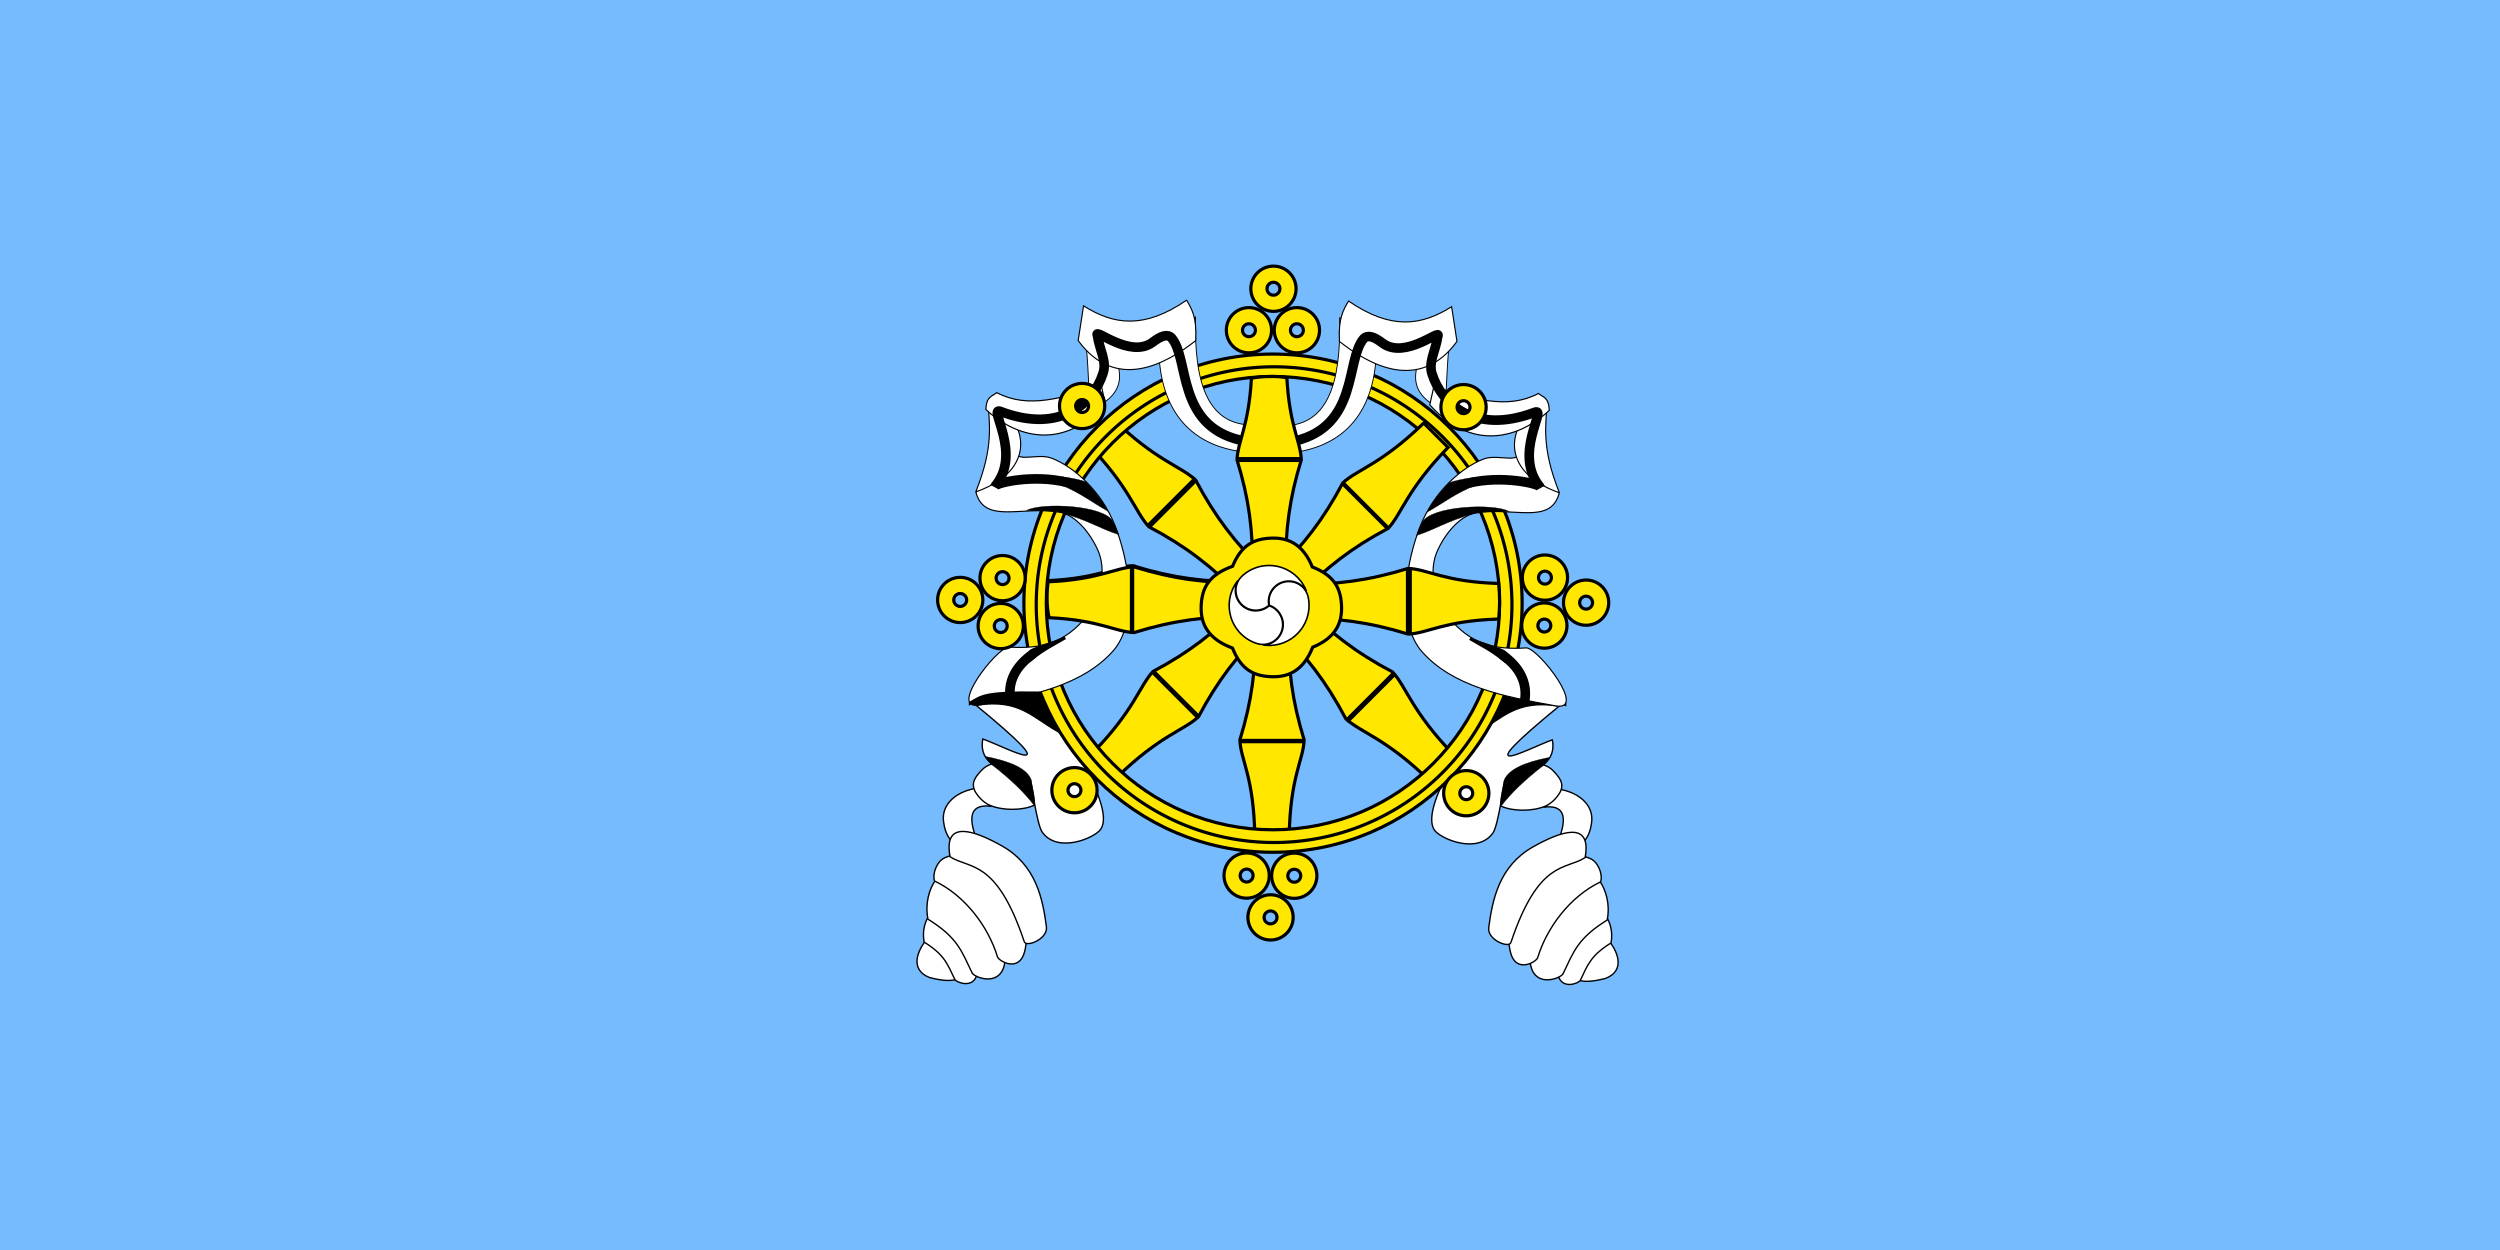 <?xml version="1.0" encoding="UTF-8" standalone="no"?>
<svg
   xmlns:dc="http://purl.org/dc/elements/1.1/"
   xmlns:cc="http://creativecommons.org/ns#"
   xmlns:rdf="http://www.w3.org/1999/02/22-rdf-syntax-ns#"
   xmlns:svg="http://www.w3.org/2000/svg"
   xmlns="http://www.w3.org/2000/svg"
   xmlns:sodipodi="http://sodipodi.sourceforge.net/DTD/sodipodi-0.dtd"
   xmlns:inkscape="http://www.inkscape.org/namespaces/inkscape"
   version="1.1"
   width="780"
   height="390"
   id="svg20879"
   inkscape:version="0.48.4 r9939"
   sodipodi:docname="Flag_of_Uriankhai_(1918-1921) 2.svg">
  <sodipodi:namedview
     pagecolor="#ffffff"
     bordercolor="#666666"
     borderopacity="1"
     objecttolerance="10"
     gridtolerance="10"
     guidetolerance="10"
     inkscape:pageopacity="0"
     inkscape:pageshadow="2"
     inkscape:window-width="1680"
     inkscape:window-height="988"
     id="namedview90"
     showgrid="false"
     inkscape:zoom="1.0595138"
     inkscape:cx="437.86279"
     inkscape:cy="149.91473"
     inkscape:window-x="-8"
     inkscape:window-y="-8"
     inkscape:window-maximized="1"
     inkscape:current-layer="svg20879"
     fit-margin-top="0"
     fit-margin-left="0"
     fit-margin-right="0"
     fit-margin-bottom="0" />
  <defs
     id="defs20881">
    <inkscape:perspective
       sodipodi:type="inkscape:persp3d"
       inkscape:vp_x="0 : 526.18109 : 1"
       inkscape:vp_y="0 : 1000 : 0"
       inkscape:vp_z="744.09448 : 526.18109 : 1"
       inkscape:persp3d-origin="372.04724 : 350.78739 : 1"
       id="perspective10" />
    <inkscape:perspective
       id="perspective2390"
       inkscape:persp3d-origin="372.04724 : 350.78739 : 1"
       inkscape:vp_z="744.09448 : 526.18109 : 1"
       inkscape:vp_y="0 : 1000 : 0"
       inkscape:vp_x="0 : 526.18109 : 1"
       sodipodi:type="inkscape:persp3d" />
    <inkscape:perspective
       inkscape:persp3d-origin="300 : 400 : 1"
       inkscape:vp_z="700 : 600 : 1"
       inkscape:vp_y="0 : 1000 : 0"
       inkscape:vp_x="-50 : 600 : 1"
       id="perspective70"
       sodipodi:type="inkscape:persp3d" />
    <g
       id="b2">
      <rect
         id="rect3694"
         y="-2"
         x="-12"
         height="4"
         width="11" />
      <rect
         id="rect3696"
         y="-2"
         x="1"
         height="4"
         width="11" />
    </g>
    <rect
       y="-2"
       x="-12"
       height="4"
       width="24"
       id="b1" />
    <inkscape:perspective
       id="perspective3735"
       inkscape:persp3d-origin="450 : 200 : 1"
       inkscape:vp_z="900 : 300 : 1"
       inkscape:vp_y="0 : 1000 : 0"
       inkscape:vp_x="0 : 300 : 1"
       sodipodi:type="inkscape:persp3d" />
    <inkscape:perspective
       id="perspective4000"
       inkscape:persp3d-origin="372.04724 : 350.78739 : 1"
       inkscape:vp_z="744.09448 : 526.18109 : 1"
       inkscape:vp_y="0 : 1000 : 0"
       inkscape:vp_x="0 : 526.18109 : 1"
       sodipodi:type="inkscape:persp3d" />
    <inkscape:perspective
       id="perspective2458"
       inkscape:persp3d-origin="372.04724 : 350.78739 : 1"
       inkscape:vp_z="744.09448 : 526.18109 : 1"
       inkscape:vp_y="0 : 1000 : 0"
       inkscape:vp_x="0 : 526.18109 : 1"
       sodipodi:type="inkscape:persp3d" />
    <inkscape:perspective
       id="perspective2449"
       inkscape:persp3d-origin="372.04724 : 350.78739 : 1"
       inkscape:vp_z="744.09448 : 526.18109 : 1"
       inkscape:vp_y="0 : 1000 : 0"
       inkscape:vp_x="0 : 526.18109 : 1"
       sodipodi:type="inkscape:persp3d" />
  </defs>
  <rect
     width="780"
     height="390"
     x="0"
     y="0"
     style="fill:#77bbff;fill-opacity:1"
     id="rect4" />
  <g
     transform="matrix(2.016,0,0,2.016,-1910.53,-449.503)"
     id="g3557-5"
     style="stroke-width:0.496;stroke-miterlimit:4;stroke-dasharray:none" />
  <path
     sodipodi:nodetypes="cscccc"
     style="fill:#ffffff;fill-opacity:1;stroke:#000001;stroke-width:0.438;stroke-linecap:butt;stroke-linejoin:miter;stroke-miterlimit:4;stroke-opacity:1;stroke-dasharray:none"
     id="path18810-9-7-77"
     d="m 305.205,245.854 c -6.586,0.85 -11.538,4.918 -10.826,10.423 0.242,1.873 0.771,4.282 2.612,6.289 l 8.669,1.602 c -1.465,-3.635 -6.104,-13.576 3.236,-12.641 -1.808,-1.53 -0.962,-6.08 -3.691,-5.673 z"
     inkscape:connector-curvature="0" />
  <path
     sodipodi:nodetypes="scscs"
     style="fill:#ffffff;fill-opacity:1;stroke:#000001;stroke-width:0.438;stroke-linecap:butt;stroke-linejoin:miter;stroke-miterlimit:4;stroke-opacity:1;stroke-dasharray:none"
     id="path18808-16-7-8"
     d="m 306.378,240.208 c -1.914,2.029 -3.758,4.058 -1.952,7.063 0.867,1.393 2.488,3.182 4.426,3.995 8.071,3.388 24.721,-0.147 12.17,-10.008 -4.533,-4.128 -11.541,-4.339 -14.644,-1.05 z"
     inkscape:connector-curvature="0" />
  <path
     sodipodi:nodetypes="csssssc"
     style="fill:#ffffff;fill-opacity:1;stroke:#000001;stroke-width:0.438;stroke-linecap:butt;stroke-linejoin:miter;stroke-miterlimit:4;stroke-opacity:1;stroke-dasharray:none"
     id="path18806-4-9-3"
     d="m 306.63,230.559 c -1.883,10.208 11.705,10.482 14.962,13.03 0.042,0.033 1.929,13.62 3.524,15.945 4.762,6.942 16.549,1.904 18.354,-0.878 5.055,-7.791 -15.345,-35.736 -16.83,-37.596 -4.721,-5.916 -22.958,-1.702 -22.612,-1.418 30.428,24.937 11.013,13.969 2.601,10.916 z"
     inkscape:connector-curvature="0" />
  <g
     id="g3922-3"
     transform="matrix(-1.425,1.425,1.425,1.425,639.026,-825.446)"
     style="stroke-width:0.496;stroke-miterlimit:4;stroke-dasharray:none">
    <path
       style="fill:#ffe700;fill-opacity:1;fill-rule:evenodd;stroke:#000000;stroke-width:0.496;stroke-linecap:butt;stroke-linejoin:miter;stroke-miterlimit:4;stroke-opacity:1;stroke-dasharray:none"
       id="path3428-1-4-1-0"
       d="m 467.917,246.259 c -6.526,6.713 -6.831,9.998 -8.988,12.32 -5.713,3.026 -9.68,6.115 -14.015,10.515 l -1.816,-1.816 -1.868,-1.868 c 4.401,-4.335 7.489,-8.302 10.515,-14.015 2.322,-2.157 5.607,-2.462 12.32,-8.988 1.273,1.273 2.695,2.696 3.852,3.852 z"
       inkscape:connector-curvature="0" />
    <rect
       style="fill:#000000;fill-opacity:1;stroke:none"
       id="rect3930-9-4-2-6"
       transform="matrix(-0.707,-0.707,-0.707,0.707,0,0)"
       y="-142.616"
       x="-507.46"
       height="1.296"
       width="10.369" />
    <path
       style="fill:#ffe700;fill-opacity:1;fill-rule:evenodd;stroke:#000000;stroke-width:0.496;stroke-linecap:butt;stroke-linejoin:miter;stroke-miterlimit:4;stroke-opacity:1;stroke-dasharray:none"
       id="path3422-2"
       d="m 442.827,307.294 c 0.133,-9.431 2.256,-12.678 2.374,-15.868 -1.914,-6.225 -2.54,-11.251 -2.493,-17.474 l -2.588,0 -2.662,0 c 0.047,6.222 -0.579,11.249 -2.493,17.474 0.118,3.19 2.241,6.437 2.374,15.868 l 2.724,2e-5 0.041,0 2.724,0 z"
       inkscape:connector-curvature="0" />
    <rect
       style="fill:#000000;fill-opacity:1;stroke:none"
       id="rect3926-2"
       y="291.397"
       x="434.889"
       height="0.779"
       width="10.505" />
    <path
       style="fill:#ffe700;fill-opacity:1;fill-rule:evenodd;stroke:#000000;stroke-width:0.496;stroke-linecap:butt;stroke-linejoin:miter;stroke-miterlimit:4;stroke-opacity:1;stroke-dasharray:none"
       id="path3422-2-6"
       d="m 437.883,232.974 c -0.133,9.431 -2.256,12.678 -2.374,15.868 1.914,6.225 2.54,11.251 2.493,17.474 l 2.588,0 2.662,0 c -0.047,-6.222 0.579,-11.249 2.493,-17.474 -0.118,-3.19 -2.241,-6.437 -2.374,-15.868 l -2.724,-2e-5 -0.041,0 -2.724,0 z"
       inkscape:connector-curvature="0" />
    <rect
       transform="scale(-1,-1)"
       style="fill:#000000;fill-opacity:1;stroke:none"
       id="rect3926-2-4"
       y="-249.193"
       x="-445.85"
       height="0.838"
       width="10.505" />
    <path
       style="fill:#ffe700;fill-opacity:1;fill-rule:evenodd;stroke:#000000;stroke-width:0.496;stroke-linecap:butt;stroke-linejoin:miter;stroke-miterlimit:4;stroke-opacity:1;stroke-dasharray:none"
       id="path3416-8-1"
       d="m 476.541,272.776 c -9.16,0.129 -12.313,2.191 -15.412,2.306 -6.046,-1.859 -10.928,-2.467 -16.971,-2.421 l 0,-2.513 0,-2.585 c 6.044,0.045 10.925,-0.563 16.971,-2.421 3.099,0.114 6.252,2.176 15.412,2.306 l 1e-5,2.645 -7e-5,0.04 0,2.645 z"
       inkscape:connector-curvature="0" />
    <rect
       transform="matrix(0,-1,-1,0,0,0)"
       style="fill:#000000;fill-opacity:1;stroke:none"
       id="rect3918-5-8"
       y="-461.53"
       x="-275.184"
       height="0.742"
       width="10.146" />
    <path
       style="fill:#ffe700;fill-opacity:1;fill-rule:evenodd;stroke:#000000;stroke-width:0.496;stroke-linecap:butt;stroke-linejoin:miter;stroke-miterlimit:4;stroke-opacity:1;stroke-dasharray:none"
       id="path3370-5-8-9"
       d="m 464.246,298.082 c -6.574,-6.391 -9.888,-6.786 -12.161,-8.898 -2.963,-5.594 -5.987,-9.479 -10.297,-13.724 l 1.779,-1.779 1.83,-1.83 c 4.245,4.309 8.13,7.333 13.724,10.297 2.112,2.274 2.507,5.588 8.898,12.161 -1.247,1.247 -2.639,2.639 -3.772,3.772 z"
       inkscape:connector-curvature="0" />
    <rect
       transform="matrix(0.707,-0.707,-0.707,-0.707,0,0)"
       style="fill:#000000;fill-opacity:1;stroke:none"
       id="rect3908-7-9-8"
       y="-524.753"
       x="115.169"
       height="0.69"
       width="10.03" />
  </g>
  <path
     sodipodi:nodetypes="cscccc"
     style="fill:#ffffff;fill-opacity:1;stroke:#000001;stroke-width:0.438;stroke-linecap:butt;stroke-linejoin:miter;stroke-miterlimit:4;stroke-opacity:1;stroke-dasharray:none"
     id="path18810-9-7-77-6"
     d="m 485.764,246.121 c 6.586,0.85 11.537,4.918 10.826,10.423 -0.242,1.873 -0.771,4.282 -2.612,6.289 l -8.669,1.602 c 1.465,-3.635 6.104,-13.576 -3.236,-12.641 1.808,-1.53 0.962,-6.08 3.691,-5.673 z"
     inkscape:connector-curvature="0" />
  <path
     sodipodi:nodetypes="scscs"
     style="fill:#ffffff;fill-opacity:1;stroke:#000001;stroke-width:0.438;stroke-linecap:butt;stroke-linejoin:miter;stroke-miterlimit:4;stroke-opacity:1;stroke-dasharray:none"
     id="path18808-16-7-8-5"
     d="m 484.591,240.474 c 1.914,2.029 3.759,4.058 1.952,7.063 -0.867,1.393 -2.488,3.182 -4.426,3.995 -8.071,3.388 -24.721,-0.147 -12.17,-10.008 4.533,-4.128 11.541,-4.339 14.644,-1.05 z"
     inkscape:connector-curvature="0" />
  <path
     sodipodi:nodetypes="csssssc"
     style="fill:#ffffff;fill-opacity:1;stroke:#000001;stroke-width:0.438;stroke-linecap:butt;stroke-linejoin:miter;stroke-miterlimit:4;stroke-opacity:1;stroke-dasharray:none"
     id="path18806-4-9-3-1"
     d="m 484.339,230.826 c 1.883,10.208 -11.706,10.482 -14.962,13.03 -0.042,0.033 -1.929,13.62 -3.524,15.945 -4.762,6.942 -16.549,1.904 -18.354,-0.878 -5.055,-7.791 15.345,-35.736 16.829,-37.596 4.721,-5.916 22.958,-1.702 22.611,-1.418 -30.428,24.937 -11.013,13.969 -2.601,10.916 z"
     inkscape:connector-curvature="0" />
  <path
     sodipodi:nodetypes="csccc"
     inkscape:connector-curvature="0"
     id="path5109-3"
     d="m 488.197,219.61 c -0.592,-0.111 -1.765,0.411 -2.339,0.329 -12.871,-1.853 -17.071,3.769 -24.855,8.225 2.27,-3.803 4.199,-7.69 5.84,-11.65 17.604,-0.297 17.952,1.233 21.354,3.097 z"
     style="fill:#000000;stroke:#000000;stroke-width:1px;stroke-linecap:butt;stroke-linejoin:miter;stroke-opacity:1" />
  <path
     style="font-size:medium;font-style:normal;font-variant:normal;font-weight:normal;font-stretch:normal;text-indent:0;text-align:start;text-decoration:none;line-height:normal;letter-spacing:normal;word-spacing:normal;text-transform:none;direction:ltr;block-progression:tb;writing-mode:lr-tb;text-anchor:start;baseline-shift:baseline;color:#000000;fill:#ffe700;fill-opacity:1;stroke:#000000;stroke-width:1;stroke-miterlimit:4;stroke-opacity:1;stroke-dasharray:none;marker:none;visibility:visible;display:inline;overflow:visible;enable-background:accumulate;font-family:Sans;-inkscape-font-specification:Sans"
     d="m 397.161,110.469 c -42.883,0 -77.705,34.822 -77.705,77.705 0,42.883 34.822,77.738 77.705,77.738 42.883,0 77.738,-34.854 77.738,-77.738 0,-42.883 -34.854,-77.705 -77.738,-77.705 z m 0,6.984 c 39.1,0 70.721,31.621 70.721,70.721 0,39.1 -31.621,70.721 -70.721,70.721 -39.1,0 -70.721,-31.621 -70.721,-70.721 0,-39.1 31.621,-70.721 70.721,-70.721 z"
     id="path4858"
     inkscape:connector-curvature="0" />
  <path
     transform="matrix(1.049,0,0,1.049,1123.159,943.206)"
     d="m -621.004,-719.309 a 70.743,70.743 0 1 1 -141.486,0 70.743,70.743 0 1 1 141.486,0 z"
     sodipodi:ry="70.743126"
     sodipodi:rx="70.743126"
     sodipodi:cy="-719.30872"
     sodipodi:cx="-691.74762"
     id="path4858-0"
     style="fill:none;stroke:#000000;stroke-width:0.953;stroke-linecap:butt;stroke-linejoin:miter;stroke-miterlimit:4;stroke-opacity:1;stroke-dasharray:none"
     sodipodi:type="arc" />
  <path
     sodipodi:nodetypes="csccccccsscc"
     style="fill:#ffffff;fill-opacity:1;stroke:#000001;stroke-width:0.364;stroke-linecap:butt;stroke-linejoin:miter;stroke-miterlimit:4;stroke-opacity:1;stroke-dasharray:none"
     id="path18802-4-2-08-4"
     d="m 486.451,153.971 c -2.773,9.919 -14.302,4.019 -26.219,6.124 -3.728,0.658 -8.342,4.663 -11.436,11.054 -3.664,7.121 -0.79,16.327 3.111,21.351 6.715,8.325 14.044,10.333 24.36,9.64 3.866,0.264 19.418,20.326 8.701,18.018 -14.788,-2.634 -32.225,-5.775 -41.947,-17.585 -7.499,-9.955 -4.026,-27.994 0.129,-38.493 4.317,-10.719 12.81,-18.21 19.67,-20.846 5.199,-1.998 12.495,2.74 12.023,-4.584 -0.484,-7.508 9.391,11.23 11.607,15.321 z"
     inkscape:connector-curvature="0" />
  <path
     sodipodi:nodetypes="ccccc"
     style="fill:#ffffff;fill-opacity:1;stroke:#000001;stroke-width:0.288;stroke-linecap:butt;stroke-linejoin:miter;stroke-miterlimit:4;stroke-opacity:1;stroke-dasharray:none"
     id="path18794-8-1-1"
     d="m 361.67,103.958 c -1.151,17.765 4.91,35.781 29.055,37.295 l 1.295,-8.679 c -15.397,0.747 -19.489,-13.177 -19.018,-33.681 z"
     inkscape:connector-curvature="0" />
  <path
     sodipodi:nodetypes="ccccc"
     style="fill:#ffffff;fill-opacity:1;stroke:#000001;stroke-width:0.438;stroke-linecap:butt;stroke-linejoin:miter;stroke-miterlimit:4;stroke-opacity:1;stroke-dasharray:none"
     id="path18816-13-3-8"
     d="m 289.339,292.826 c -3.132,3.685 -5.622,9.674 0.679,12.171 9.178,2.339 9.856,-0.04 16.928,-4.573 l -4.813,-5.27 c -8.066,6.985 -8.098,0.568 -12.794,-2.327 z"
     inkscape:connector-curvature="0" />
  <path
     sodipodi:nodetypes="ssccs"
     style="fill:#ffffff;fill-opacity:1;stroke:#000001;stroke-width:0.438;stroke-linecap:butt;stroke-linejoin:miter;stroke-miterlimit:4;stroke-opacity:1;stroke-dasharray:none"
     id="path18814-32-1-3-7-3"
     d="m 297.899,305.58 c 0.457,0.947 5.781,3.049 6.94,-1.591 1.954,-7.822 -3.9,-16.339 -12.076,-19.703 -0.302,-2.37 -5.796,2.531 -4.428,9.652 6.418,3.985 7.246,6.835 9.564,11.643 z"
     inkscape:connector-curvature="0" />
  <path
     sodipodi:nodetypes="ssccs"
     style="fill:#ffffff;fill-opacity:1;stroke:#000001;stroke-width:0.438;stroke-linecap:butt;stroke-linejoin:miter;stroke-miterlimit:4;stroke-opacity:1;stroke-dasharray:none"
     id="path18814-32-1-3-7"
     d="m 303.303,303.556 c 0.658,1.365 8.33,4.394 10,-2.293 2.815,-11.272 -5.62,-23.544 -17.401,-28.392 -0.435,-3.416 -8.352,3.647 -6.381,13.908 9.249,5.743 10.441,9.849 13.782,16.777 z"
     inkscape:connector-curvature="0" />
  <path
     sodipodi:nodetypes="cccc"
     style="fill:#ffffff;fill-opacity:1;stroke:#000001;stroke-width:0.288;stroke-linecap:butt;stroke-linejoin:miter;stroke-miterlimit:4;stroke-opacity:1;stroke-dasharray:none"
     id="path18796-5-1-4"
     d="m 340.433,127.75 c -1.437,-8.766 -0.337,-18.871 -3.068,-25.973 l 5.537,-0.388 c 4.167,8.711 13.221,19.621 -2.47,26.361 z"
     inkscape:connector-curvature="0" />
  <path
     sodipodi:nodetypes="ccccc"
     style="fill:#ffffff;fill-opacity:1;stroke:#000001;stroke-width:0.355;stroke-linecap:butt;stroke-linejoin:miter;stroke-miterlimit:4;stroke-opacity:1;stroke-dasharray:none"
     id="path18792-5-3-3"
     d="m 338.067,95.429 c 9.368,5.875 18.778,7.401 32.158,-1.773 1.583,2.711 3.221,5.294 2.847,12.605 -9.136,7.228 -24.881,16.125 -36.68,0 z"
     inkscape:connector-curvature="0" />
  <path
     sodipodi:nodetypes="csccccccsscc"
     style="fill:#ffffff;fill-opacity:1;stroke:#000001;stroke-width:0.364;stroke-linecap:butt;stroke-linejoin:miter;stroke-miterlimit:4;stroke-opacity:1;stroke-dasharray:none"
     id="path18802-4-2-08"
     d="m 304.518,153.704 c 2.773,9.919 14.302,4.019 26.219,6.124 3.728,0.658 8.342,4.663 11.436,11.054 3.664,7.121 0.79,16.327 -3.111,21.351 -6.715,8.325 -14.044,10.333 -24.36,9.64 -3.866,0.264 -19.418,20.326 -8.701,18.018 14.788,-2.634 32.225,-5.775 41.947,-17.585 7.499,-9.955 4.026,-27.994 -0.129,-38.493 -4.317,-10.719 -12.81,-18.21 -19.67,-20.846 -5.199,-1.998 -12.495,2.74 -12.023,-4.584 0.484,-7.508 -9.391,11.23 -11.607,15.321 z"
     inkscape:connector-curvature="0" />
  <path
     sodipodi:nodetypes="ccc"
     style="fill:#ffffff;fill-opacity:1;stroke:#000001;stroke-width:0.356;stroke-linecap:butt;stroke-linejoin:round;stroke-miterlimit:4;stroke-opacity:1;stroke-dasharray:none"
     id="path18798-0-8-9"
     d="m 304.438,153.483 c 22.084,-7.815 13.88,-25.544 3.856,-28.212 0.28,7.079 1.909,13.772 -3.856,28.212 z"
     inkscape:connector-curvature="0" />
  <path
     sodipodi:nodetypes="ccccc"
     style="fill:#ffffff;fill-opacity:1;stroke:#000001;stroke-width:0.369;stroke-linecap:butt;stroke-linejoin:miter;stroke-miterlimit:4;stroke-opacity:1;stroke-dasharray:none"
     id="path18800-3-7-8"
     d="m 343.624,120.375 1.26,5.674 c -14.682,16.192 -29.941,8.717 -37.299,1.702 0.205,-4.161 1.928,-4.022 3.402,-5.249 9.966,5.243 20.695,1.524 32.636,-2.128 z"
     inkscape:connector-curvature="0" />
  <path
     sodipodi:nodetypes="sscscs"
     style="fill:#ffffff;fill-opacity:1;stroke:#000001;stroke-width:0.438;stroke-linecap:butt;stroke-linejoin:miter;stroke-miterlimit:4;stroke-opacity:1;stroke-dasharray:none"
     id="path18814-32-1-3"
     d="m 311.197,298.485 c 0.442,1.449 6.828,5.061 8.498,-1.625 2.815,-11.272 -5.62,-23.544 -17.401,-28.392 -3.458,-3.201 -4.027,-2.076 -7.259,-0.954 -2.495,0.866 -4.25,4.833 -3.46,7.354 9.469,4.512 16.734,14.157 19.622,23.618 z"
     inkscape:connector-curvature="0" />
  <path
     sodipodi:nodetypes="csssc"
     style="fill:#ffffff;fill-opacity:1;stroke:#000001;stroke-width:0.438;stroke-linecap:butt;stroke-linejoin:miter;stroke-miterlimit:4;stroke-opacity:1;stroke-dasharray:none"
     id="path18812-0-9-71"
     d="m 296.416,267.304 c -2.193,-11.923 7.985,-7.995 16.205,-3.371 10.727,6.035 12.733,16.706 13.863,25.212 0.507,3.815 -6.285,6.535 -6.916,4.654 -8.709,-25.974 -17.084,-22.555 -23.152,-26.495 z"
     inkscape:connector-curvature="0" />
  <path
     sodipodi:nodetypes="ccsccscc"
     inkscape:connector-curvature="0"
     id="path5101"
     d="m 332.669,150.454 c -9.976,-2.472 -21.854,0.086 -22.253,1.277 8.704,-10.304 -2.38,-24.92 1.678,-23.377 19.274,7.327 29.252,-3.224 31.962,-11.654 1.481,-3.753 -1.043,-7.551 -1.669,-12.048 -1.279,-2.759 10.188,7.446 17.247,2.117 2.601,-1.964 4.584,-2.725 5.913,-1.327 5.638,6.717 1.48,27.114 21.343,31.876"
     style="fill:none;stroke:#000000;stroke-width:3;stroke-linecap:butt;stroke-linejoin:miter;stroke-miterlimit:4;stroke-opacity:1;stroke-dasharray:none" />
  <path
     sodipodi:nodetypes="cscsc"
     inkscape:connector-curvature="0"
     id="path5103"
     d="m 320.197,159.278 c 4.806,-2.61 24.39,-1.698 27.057,3.44 1.157,2.228 1.177,2.601 1.766,4.095 -6.349,-2.108 -8.836,-4.222 -18.264,-6.984 -2.072,-0.607 -8.231,-0.447 -10.559,-0.552 z"
     style="fill:#000000;stroke:#000000;stroke-width:0.1;stroke-linecap:butt;stroke-linejoin:miter;stroke-miterlimit:4;stroke-opacity:1;stroke-dasharray:none" />
  <path
     sodipodi:nodetypes="cccsc"
     inkscape:connector-curvature="0"
     id="path5105"
     d="m 307.285,235.978 c 8.506,1.652 12.971,3.899 14.4,7.144 0.441,2.723 1.354,5.762 1.143,8.4 -3.417,-4.537 -7.522,-8.339 -13.532,-13.099 -0.794,-0.629 -1.276,-1.754 -2.012,-2.444 z"
     style="fill:#000000;stroke:#000000;stroke-width:0.1;stroke-linecap:butt;stroke-linejoin:miter;stroke-miterlimit:4;stroke-opacity:1;stroke-dasharray:none" />
  <path
     sodipodi:nodetypes="cc"
     inkscape:connector-curvature="0"
     id="path5107"
     d="m 322.438,203.882 c -5.64,3.981 -8.116,8.826 -7.16,14.606"
     style="fill:none;stroke:#000000;stroke-width:3;stroke-linecap:butt;stroke-linejoin:miter;stroke-miterlimit:4;stroke-opacity:1;stroke-dasharray:none" />
  <path
     sodipodi:nodetypes="csccc"
     inkscape:connector-curvature="0"
     id="path5109"
     d="m 302.772,219.343 c 0.592,-0.111 1.765,0.411 2.339,0.329 12.871,-1.853 17.071,3.769 24.855,8.225 -2.27,-3.803 -4.199,-7.69 -5.84,-11.65 -17.604,-0.297 -17.952,1.233 -21.354,3.097 z"
     style="fill:#000000;stroke:#000000;stroke-width:1px;stroke-linecap:butt;stroke-linejoin:miter;stroke-opacity:1" />
  <path
     sodipodi:nodetypes="ccccc"
     inkscape:connector-curvature="0"
     id="path5111"
     d="m 330.674,151.181 c 6.279,2.47 9.993,5.544 14.983,8.318 -1.483,-3.12 -3.438,-5.663 -6.887,-9.177 -1.372,-0.532 -4.792,-1.299 -7.448,-1.589 z"
     style="fill:#000000;stroke:#000000;stroke-width:0.1;stroke-linecap:butt;stroke-linejoin:miter;stroke-miterlimit:4;stroke-opacity:1;stroke-dasharray:none" />
  <path
     sodipodi:nodetypes="cccc"
     inkscape:connector-curvature="0"
     id="path5113"
     d="m 321.436,203.57 c -0.207,-1.061 8.104,-2.941 10.908,-4.63 -3.487,2.117 -6.298,3.259 -10.699,6.82 z"
     style="fill:#000000;stroke:#000000;stroke-width:1px;stroke-linecap:butt;stroke-linejoin:miter;stroke-opacity:1" />
  <path
     style="fill:#ffe700;fill-opacity:1;fill-rule:evenodd;stroke:#000000;stroke-width:1;stroke-linecap:butt;stroke-linejoin:miter;stroke-miterlimit:4;stroke-opacity:1;stroke-dasharray:none"
     id="path3428-1-4-1-0-4"
     d="m 327.332,192.722 c 15.752,0.74 20.586,4.416 26.511,4.634 12.457,-3.83 22.515,-5.083 34.967,-4.989 l 0,-5.178 0,-5.327 c -12.452,0.094 -22.51,-1.159 -34.967,-4.989 -5.969,0.22 -10.83,3.947 -26.857,4.65 -0.331,2.523 -0.571,7.736 0.345,11.2 z"
     inkscape:connector-curvature="0"
     sodipodi:nodetypes="cccccccc" />
  <rect
     style="fill:#000000;fill-opacity:1;stroke:none"
     id="rect3930-9-4-2-6-9"
     transform="matrix(0,-1,1,0,0,0)"
     y="352.518"
     x="-197.566"
     height="1.362"
     width="20.904" />
  <path
     sodipodi:nodetypes="ccccc"
     style="fill:#ffffff;fill-opacity:1;stroke:#000001;stroke-width:0.288;stroke-linecap:butt;stroke-linejoin:miter;stroke-miterlimit:4;stroke-opacity:1;stroke-dasharray:none"
     id="path18794-8-1-1-0"
     d="m 429.299,104.224 c 1.151,17.765 -4.91,35.781 -29.055,37.295 l -1.295,-8.679 c 15.397,0.747 19.489,-13.177 19.018,-33.681 z"
     inkscape:connector-curvature="0" />
  <path
     sodipodi:nodetypes="ccccc"
     style="fill:#ffffff;fill-opacity:1;stroke:#000001;stroke-width:0.438;stroke-linecap:butt;stroke-linejoin:miter;stroke-miterlimit:4;stroke-opacity:1;stroke-dasharray:none"
     id="path18816-13-3-8-9"
     d="m 501.63,293.093 c 3.132,3.685 5.622,9.674 -0.679,12.171 -9.178,2.339 -9.856,-0.04 -16.928,-4.573 l 4.813,-5.27 c 8.066,6.985 8.098,0.568 12.794,-2.327 z"
     inkscape:connector-curvature="0" />
  <path
     sodipodi:nodetypes="ssccs"
     style="fill:#ffffff;fill-opacity:1;stroke:#000001;stroke-width:0.438;stroke-linecap:butt;stroke-linejoin:miter;stroke-miterlimit:4;stroke-opacity:1;stroke-dasharray:none"
     id="path18814-32-1-3-7-3-9"
     d="m 493.07,305.847 c -0.457,0.947 -5.78,3.049 -6.939,-1.591 -1.954,-7.822 3.9,-16.339 12.076,-19.703 0.302,-2.37 5.796,2.531 4.428,9.652 -6.418,3.985 -7.246,6.835 -9.565,11.643 z"
     inkscape:connector-curvature="0" />
  <path
     sodipodi:nodetypes="ssccs"
     style="fill:#ffffff;fill-opacity:1;stroke:#000001;stroke-width:0.438;stroke-linecap:butt;stroke-linejoin:miter;stroke-miterlimit:4;stroke-opacity:1;stroke-dasharray:none"
     id="path18814-32-1-3-7-6"
     d="m 487.666,303.823 c -0.658,1.365 -8.33,4.394 -10,-2.293 -2.815,-11.272 5.62,-23.544 17.401,-28.392 0.435,-3.416 8.352,3.647 6.381,13.908 -9.249,5.743 -10.441,9.849 -13.782,16.777 z"
     inkscape:connector-curvature="0" />
  <path
     sodipodi:nodetypes="cccc"
     style="fill:#ffffff;fill-opacity:1;stroke:#000001;stroke-width:0.288;stroke-linecap:butt;stroke-linejoin:miter;stroke-miterlimit:4;stroke-opacity:1;stroke-dasharray:none"
     id="path18796-5-1-4-8"
     d="m 450.536,128.016 c 1.437,-8.766 0.337,-18.871 3.068,-25.973 l -5.537,-0.388 c -4.168,8.711 -13.221,19.621 2.47,26.361 z"
     inkscape:connector-curvature="0" />
  <path
     sodipodi:nodetypes="ccccc"
     style="fill:#ffffff;fill-opacity:1;stroke:#000001;stroke-width:0.355;stroke-linecap:butt;stroke-linejoin:miter;stroke-miterlimit:4;stroke-opacity:1;stroke-dasharray:none"
     id="path18792-5-3-3-3"
     d="m 452.902,95.696 c -9.368,5.875 -18.778,7.401 -32.158,-1.773 -1.583,2.711 -3.221,5.294 -2.847,12.605 9.136,7.228 24.881,16.125 36.68,0 z"
     inkscape:connector-curvature="0" />
  <path
     sodipodi:nodetypes="ccc"
     style="fill:#ffffff;fill-opacity:1;stroke:#000001;stroke-width:0.356;stroke-linecap:butt;stroke-linejoin:round;stroke-miterlimit:4;stroke-opacity:1;stroke-dasharray:none"
     id="path18798-0-8-9-8"
     d="m 486.531,153.75 c -22.084,-7.815 -13.88,-25.544 -3.856,-28.212 -0.28,7.079 -1.909,13.772 3.856,28.212 z"
     inkscape:connector-curvature="0" />
  <path
     sodipodi:nodetypes="ccccc"
     style="fill:#ffffff;fill-opacity:1;stroke:#000001;stroke-width:0.369;stroke-linecap:butt;stroke-linejoin:miter;stroke-miterlimit:4;stroke-opacity:1;stroke-dasharray:none"
     id="path18800-3-7-8-4"
     d="m 447.346,120.642 -1.26,5.674 c 14.682,16.192 29.941,8.717 37.299,1.702 -0.205,-4.161 -1.928,-4.022 -3.402,-5.249 -9.966,5.243 -20.695,1.524 -32.636,-2.128 z"
     inkscape:connector-curvature="0" />
  <path
     sodipodi:nodetypes="sscscs"
     style="fill:#ffffff;fill-opacity:1;stroke:#000001;stroke-width:0.438;stroke-linecap:butt;stroke-linejoin:miter;stroke-miterlimit:4;stroke-opacity:1;stroke-dasharray:none"
     id="path18814-32-1-3-9"
     d="m 479.773,298.751 c -0.442,1.449 -6.828,5.061 -8.498,-1.625 -2.815,-11.272 5.62,-23.544 17.401,-28.392 3.458,-3.201 4.027,-2.076 7.259,-0.954 2.494,0.866 4.25,4.833 3.46,7.354 -9.469,4.512 -16.734,14.157 -19.622,23.618 z"
     inkscape:connector-curvature="0" />
  <path
     sodipodi:nodetypes="csssc"
     style="fill:#ffffff;fill-opacity:1;stroke:#000001;stroke-width:0.438;stroke-linecap:butt;stroke-linejoin:miter;stroke-miterlimit:4;stroke-opacity:1;stroke-dasharray:none"
     id="path18812-0-9-71-9"
     d="m 494.553,267.57 c 2.193,-11.923 -7.986,-7.995 -16.205,-3.371 -10.727,6.035 -12.733,16.706 -13.863,25.212 -0.507,3.815 6.285,6.535 6.916,4.654 8.709,-25.974 17.084,-22.555 23.152,-26.495 z"
     inkscape:connector-curvature="0" />
  <path
     sodipodi:nodetypes="ccsccscc"
     inkscape:connector-curvature="0"
     id="path5101-2"
     d="m 458.3,150.721 c 9.976,-2.472 21.854,0.086 22.253,1.277 -8.704,-10.304 2.381,-24.92 -1.679,-23.377 -19.274,7.327 -29.252,-3.224 -31.962,-11.654 -1.481,-3.753 1.043,-7.551 1.669,-12.048 1.279,-2.759 -10.188,7.446 -17.247,2.117 -2.601,-1.964 -4.584,-2.725 -5.913,-1.327 -5.638,6.717 -1.48,27.114 -21.343,31.876"
     style="fill:none;stroke:#000000;stroke-width:3;stroke-linecap:butt;stroke-linejoin:miter;stroke-miterlimit:4;stroke-opacity:1;stroke-dasharray:none" />
  <path
     sodipodi:nodetypes="cscsc"
     inkscape:connector-curvature="0"
     id="path5103-5"
     d="m 470.772,159.545 c -4.806,-2.61 -24.39,-1.698 -27.057,3.44 -1.157,2.228 -1.177,2.601 -1.766,4.095 6.349,-2.108 8.836,-4.222 18.264,-6.984 2.072,-0.607 8.231,-0.447 10.559,-0.552 z"
     style="fill:#000000;stroke:#000000;stroke-width:0.1;stroke-linecap:butt;stroke-linejoin:miter;stroke-miterlimit:4;stroke-opacity:1;stroke-dasharray:none" />
  <path
     sodipodi:nodetypes="cccsc"
     inkscape:connector-curvature="0"
     id="path5105-5"
     d="m 483.684,236.245 c -8.506,1.652 -12.971,3.899 -14.4,7.144 -0.441,2.723 -1.354,5.762 -1.143,8.4 3.417,-4.537 7.521,-8.339 13.532,-13.099 0.794,-0.629 1.276,-1.754 2.012,-2.444 z"
     style="fill:#000000;stroke:#000000;stroke-width:0.1;stroke-linecap:butt;stroke-linejoin:miter;stroke-miterlimit:4;stroke-opacity:1;stroke-dasharray:none" />
  <path
     sodipodi:nodetypes="cc"
     inkscape:connector-curvature="0"
     id="path5107-3"
     d="m 468.531,204.149 c 5.64,3.981 8.116,8.826 7.16,14.606"
     style="fill:none;stroke:#000000;stroke-width:3;stroke-linecap:butt;stroke-linejoin:miter;stroke-miterlimit:4;stroke-opacity:1;stroke-dasharray:none" />
  <path
     sodipodi:nodetypes="ccccc"
     inkscape:connector-curvature="0"
     id="path5111-3"
     d="m 460.295,151.448 c -6.279,2.47 -9.993,5.544 -14.983,8.318 1.483,-3.12 3.438,-5.663 6.887,-9.177 1.372,-0.532 4.792,-1.299 7.448,-1.589 z"
     style="fill:#000000;stroke:#000000;stroke-width:0.1;stroke-linecap:butt;stroke-linejoin:miter;stroke-miterlimit:4;stroke-opacity:1;stroke-dasharray:none" />
  <path
     sodipodi:nodetypes="cccc"
     inkscape:connector-curvature="0"
     id="path5113-7"
     d="m 469.533,203.836 c 0.207,-1.061 -8.104,-2.941 -10.908,-4.63 3.487,2.117 6.298,3.259 10.699,6.82 z"
     style="fill:#000000;stroke:#000000;stroke-width:1px;stroke-linecap:butt;stroke-linejoin:miter;stroke-opacity:1" />
  <g
     transform="matrix(1.008,0,0,1.008,88.059,-297.578)"
     id="g20072-3"
     style="stroke-width:0.992;stroke-miterlimit:4;stroke-dasharray:none">
    <path
       inkscape:connector-curvature="0"
       d="m 376.5,475.824 c -16.994,-0.538 -21.92,-4.44 -28.007,-4.664 -12.359,3.8 -22.337,5.043 -34.691,4.95 l 0,5.138 0,5.285 c 12.353,-0.093 22.332,1.15 34.691,4.95 6.088,-0.224 11.015,-4.127 28.014,-4.665 0.346,-3.43 0.446,-6.842 -0.007,-10.993 z"
       id="path3428-1-4-1"
       style="fill:#ffe700;fill-opacity:1;fill-rule:evenodd;stroke:#000000;stroke-width:0.992;stroke-linecap:butt;stroke-linejoin:miter;stroke-miterlimit:4;stroke-opacity:1;stroke-dasharray:none"
       sodipodi:nodetypes="ccccccccc" />
    <rect
       width="20.573"
       height="1.847"
       x="471.117"
       y="-349.643"
       transform="matrix(0,1,-1,0,0,0)"
       id="rect3930-9-4-2"
       style="fill:#000000;fill-opacity:1;stroke:none" />
  </g>
  <path
     inkscape:connector-curvature="0"
     d="m 390.445,118.012 c -0.807,14.85 -4.288,19.751 -4.498,25.455 3.75,12.198 4.977,22.047 4.886,34.241 l 5.071,0 5.216,0 c -0.092,-12.193 1.135,-22.042 4.886,-34.241 -0.211,-5.723 -3.715,-10.637 -4.506,-25.601 -3.098,-0.662 -8.472,-0.434 -11.053,0.146 z"
     id="path3370-5-8"
     style="fill:#ffe700;fill-opacity:1;fill-rule:evenodd;stroke:#000000;stroke-width:1;stroke-linecap:butt;stroke-linejoin:miter;stroke-miterlimit:4;stroke-opacity:1;stroke-dasharray:none"
     sodipodi:nodetypes="cccccccc" />
  <path
     inkscape:connector-curvature="0"
     d="m 444.197,131.993 c -13.242,12.873 -20.676,14.428 -25.256,18.683 -5.969,11.268 -12.061,19.094 -20.74,27.644 l 3.583,3.583 3.685,3.685 c 8.55,-8.68 16.376,-14.772 27.644,-20.741 4.254,-4.58 5.81,-12.014 18.683,-25.256 l -3.771,-3.771 -0.057,-0.057 -3.771,-3.771 z"
     id="path3416-8"
     style="fill:#ffe700;fill-opacity:1;fill-rule:evenodd;stroke:#000000;stroke-width:1;stroke-linecap:butt;stroke-linejoin:miter;stroke-miterlimit:4;stroke-opacity:1;stroke-dasharray:none" />
  <rect
     transform="matrix(0.707,0.707,-0.707,0.707,0,0)"
     width="20.328"
     height="1.347"
     x="402.699"
     y="-190.352"
     id="rect3918-5"
     style="fill:#000000;fill-opacity:1;stroke:none" />
  <g
     transform="matrix(0,2.016,-2.016,0,1120.338,-550.745)"
     id="g3567-6"
     style="stroke:#000000;stroke-width:0.496;stroke-miterlimit:4;stroke-opacity:1;stroke-dasharray:none">
    <g
       transform="translate(24.256,0.936)"
       id="g3569-1"
       style="stroke:#000000;stroke-width:0.496;stroke-miterlimit:4;stroke-opacity:1;stroke-dasharray:none">
      <path
         inkscape:connector-curvature="0"
         d="m 342.322,399.778 c -0.074,1.931 1.432,3.558 3.363,3.632 1.931,0.074 3.558,-1.432 3.632,-3.363 0.074,-1.931 -1.432,-3.558 -3.363,-3.632 -1.931,-0.074 -3.558,1.432 -3.632,3.363 z m 2.498,0.096 c 0.021,-0.552 0.486,-0.982 1.038,-0.961 0.552,0.021 0.982,0.486 0.961,1.038 -0.021,0.552 -0.486,0.982 -1.038,0.961 -0.552,-0.021 -0.982,-0.486 -0.961,-1.038 z"
         id="path3571-4-42"
         style="fill:#ffe700;fill-opacity:1;stroke:#000000;stroke-width:0.496;stroke-linejoin:bevel;stroke-miterlimit:4;stroke-opacity:1;stroke-dasharray:none" />
      <path
         inkscape:connector-curvature="0"
         d="m 334.906,399.492 c -0.074,1.931 1.432,3.558 3.363,3.632 1.931,0.074 3.558,-1.432 3.632,-3.363 0.074,-1.931 -1.432,-3.558 -3.363,-3.632 -1.931,-0.074 -3.558,1.432 -3.632,3.363 z m 2.498,0.096 c 0.021,-0.552 0.486,-0.982 1.038,-0.961 0.552,0.021 0.982,0.486 0.961,1.038 -0.021,0.552 -0.486,0.982 -1.038,0.961 -0.552,-0.021 -0.982,-0.486 -0.961,-1.038 z"
         id="path3573-2-5"
         style="fill:#ffe700;fill-opacity:1;stroke:#000000;stroke-width:0.496;stroke-linejoin:bevel;stroke-miterlimit:4;stroke-opacity:1;stroke-dasharray:none" />
      <path
         inkscape:connector-curvature="0"
         d="m 338.284,406.047 c -0.074,1.931 1.432,3.558 3.363,3.632 1.931,0.074 3.558,-1.432 3.632,-3.363 0.074,-1.931 -1.432,-3.558 -3.363,-3.632 -1.931,-0.074 -3.558,1.432 -3.632,3.363 z m 2.498,0.096 c 0.021,-0.552 0.486,-0.982 1.038,-0.961 0.552,0.021 0.982,0.486 0.961,1.038 -0.021,0.552 -0.486,0.982 -1.038,0.961 -0.552,-0.021 -0.982,-0.486 -0.961,-1.038 z"
         id="path3575-3-8"
         style="fill:#ffe700;fill-opacity:1;stroke:#000000;stroke-width:0.496;stroke-linejoin:bevel;stroke-miterlimit:4;stroke-opacity:1;stroke-dasharray:none" />
      <path
         inkscape:connector-curvature="0"
         d="m 300.036,357.997 c -1.932,0 -3.5,1.568 -3.5,3.5 0,1.932 1.568,3.5 3.5,3.5 1.932,0 3.5,-1.568 3.5,-3.5 0,-1.932 -1.568,-3.5 -3.5,-3.5 z m 0,2.5 c 0.552,0 1,0.448 1,1 0,0.552 -0.448,1 -1,1 -0.552,0 -1,-0.448 -1,-1 0,-0.552 0.448,-1 1,-1 z"
         id="path3571-4"
         style="fill:#ffe700;fill-opacity:1;stroke:#000000;stroke-width:0.496;stroke-linejoin:bevel;stroke-miterlimit:4;stroke-opacity:1;stroke-dasharray:none" />
      <path
         inkscape:connector-curvature="0"
         d="m 141.25,90 c -1.932,0 -3.5,1.568 -3.5,3.5 0,1.932 1.568,3.5 3.5,3.5 1.932,0 3.5,-1.568 3.5,-3.5 0,-1.932 -1.568,-3.5 -3.5,-3.5 z m 0,2.5 c 0.552,0 1,0.448 1,1 0,0.552 -0.448,1 -1,1 -0.552,0 -1,-0.448 -1,-1 0,-0.552 0.448,-1 1,-1 z"
         transform="translate(158.786,260.576)"
         id="path3573-2"
         style="fill:#ffe700;fill-opacity:1;stroke:#000000;stroke-width:0.496;stroke-linejoin:bevel;stroke-miterlimit:4;stroke-opacity:1;stroke-dasharray:none" />
      <path
         inkscape:connector-curvature="0"
         d="m 293.616,354.204 c -1.932,0 -3.5,1.568 -3.5,3.5 0,1.932 1.568,3.5 3.5,3.5 1.932,0 3.5,-1.568 3.5,-3.5 0,-1.932 -1.568,-3.5 -3.5,-3.5 z m 0,2.5 c 0.552,0 1,0.448 1,1 0,0.552 -0.448,1 -1,1 -0.552,0 -1,-0.448 -1,-1 0,-0.552 0.448,-1 1,-1 z"
         id="path3575-3"
         style="fill:#ffe700;fill-opacity:1;stroke:#000000;stroke-width:0.496;stroke-linejoin:bevel;stroke-miterlimit:4;stroke-opacity:1;stroke-dasharray:none" />
      <path
         inkscape:connector-curvature="0"
         d="m 341.824,315.732 c 0.024,-1.932 -1.524,-3.519 -3.456,-3.544 -1.932,-0.024 -3.519,1.524 -3.544,3.456 -0.024,1.932 1.524,3.519 3.456,3.544 1.932,0.024 3.519,-1.524 3.544,-3.456 z m -2.5,-0.031 c -0.007,0.552 -0.46,0.994 -1.012,0.987 -0.552,-0.007 -0.994,-0.461 -0.987,-1.012 0.007,-0.552 0.461,-0.994 1.012,-0.987 0.552,0.007 0.994,0.461 0.987,1.012 z"
         id="path3571-4-42-6"
         style="fill:#ffe700;fill-opacity:1;stroke:#000000;stroke-width:0.496;stroke-linejoin:bevel;stroke-miterlimit:4;stroke-opacity:1;stroke-dasharray:none" />
      <path
         inkscape:connector-curvature="0"
         d="m 349.244,315.825 c 0.024,-1.932 -1.524,-3.519 -3.456,-3.544 -1.932,-0.024 -3.519,1.524 -3.544,3.456 -0.024,1.932 1.524,3.519 3.456,3.544 1.932,0.024 3.519,-1.524 3.544,-3.456 z m -2.5,-0.031 c -0.007,0.552 -0.461,0.994 -1.012,0.987 -0.552,-0.007 -0.994,-0.461 -0.987,-1.012 0.007,-0.552 0.461,-0.994 1.012,-0.987 0.552,0.007 0.994,0.461 0.987,1.012 z"
         id="path3573-2-5-2"
         style="fill:#ffe700;fill-opacity:1;stroke:#000000;stroke-width:0.496;stroke-linejoin:bevel;stroke-miterlimit:4;stroke-opacity:1;stroke-dasharray:none" />
      <path
         inkscape:connector-curvature="0"
         d="m 345.697,309.361 c 0.024,-1.932 -1.524,-3.519 -3.456,-3.544 -1.932,-0.024 -3.519,1.524 -3.544,3.456 -0.024,1.932 1.524,3.519 3.456,3.544 1.932,0.024 3.519,-1.524 3.544,-3.456 z m -2.5,-0.031 c -0.007,0.552 -0.461,0.994 -1.012,0.987 -0.552,-0.007 -0.994,-0.461 -0.987,-1.012 0.007,-0.552 0.461,-0.994 1.012,-0.987 0.552,0.007 0.994,0.461 0.987,1.012 z"
         id="path3575-3-8-6"
         style="fill:#ffe700;fill-opacity:1;stroke:#000000;stroke-width:0.496;stroke-linejoin:bevel;stroke-miterlimit:4;stroke-opacity:1;stroke-dasharray:none" />
      <path
         inkscape:connector-curvature="0"
         d="m 387.867,356.423 c -0.957,1.679 -0.371,3.817 1.308,4.774 1.678,0.957 3.817,0.371 4.774,-1.308 0.957,-1.678 0.371,-3.817 -1.308,-4.774 -1.678,-0.957 -3.817,-0.371 -4.774,1.308 z m 2.172,1.238 c 0.273,-0.48 0.884,-0.647 1.364,-0.374 0.48,0.273 0.647,0.884 0.374,1.364 -0.273,0.48 -0.884,0.647 -1.364,0.374 -0.48,-0.273 -0.647,-0.884 -0.374,-1.364 z"
         id="path3571-4-42-5"
         style="fill:#ffe700;fill-opacity:1;stroke:#000000;stroke-width:0.496;stroke-linejoin:bevel;stroke-miterlimit:4;stroke-opacity:1;stroke-dasharray:none" />
      <path
         inkscape:connector-curvature="0"
         d="m 381.42,352.749 c -0.957,1.678 -0.371,3.817 1.308,4.774 1.678,0.957 3.817,0.371 4.774,-1.308 0.957,-1.679 0.371,-3.817 -1.308,-4.774 -1.679,-0.957 -3.817,-0.371 -4.774,1.308 z m 2.172,1.238 c 0.273,-0.48 0.884,-0.647 1.364,-0.374 0.48,0.273 0.647,0.884 0.374,1.364 -0.273,0.48 -0.884,0.647 -1.364,0.374 -0.48,-0.273 -0.647,-0.884 -0.374,-1.364 z"
         id="path3573-2-5-3"
         style="fill:#ffe700;fill-opacity:1;stroke:#000000;stroke-width:0.496;stroke-linejoin:bevel;stroke-miterlimit:4;stroke-opacity:1;stroke-dasharray:none" />
      <path
         inkscape:connector-curvature="0"
         d="m 381.393,360.122 c -0.957,1.678 -0.371,3.817 1.308,4.774 1.678,0.957 3.817,0.371 4.774,-1.308 0.957,-1.679 0.371,-3.817 -1.308,-4.774 -1.679,-0.957 -3.817,-0.371 -4.774,1.308 z m 2.172,1.238 c 0.273,-0.48 0.884,-0.647 1.364,-0.374 0.48,0.273 0.647,0.884 0.374,1.364 -0.273,0.48 -0.884,0.647 -1.364,0.374 -0.48,-0.273 -0.647,-0.884 -0.374,-1.364 z"
         id="path3575-3-8-9"
         style="fill:#ffe700;fill-opacity:1;stroke:#000000;stroke-width:0.496;stroke-linejoin:bevel;stroke-miterlimit:4;stroke-opacity:1;stroke-dasharray:none" />
    </g>
  </g>
  <g
     transform="matrix(2.016,0,0,2.016,-334.141,-551.781)"
     id="g3665-8"
     style="stroke-width:0.496;stroke-miterlimit:4;stroke-dasharray:none">
    <path
       inkscape:connector-curvature="0"
       d="m 390.193,398.934 c 1.366,1.366 3.584,1.366 4.95,0 1.366,-1.366 1.366,-3.584 0,-4.95 -1.366,-1.366 -3.584,-1.366 -4.95,0 -1.366,1.366 -1.366,3.584 0,4.95 z m 1.768,-1.768 c -0.39,-0.39 -0.39,-1.024 0,-1.414 0.39,-0.39 1.024,-0.39 1.414,0 0.39,0.39 0.39,1.024 0,1.414 -0.39,0.39 -1.024,0.39 -1.414,0 z"
       id="path3650-5"
       style="fill:#ffe700;fill-opacity:1;stroke:#000000;stroke-width:0.496;stroke-linejoin:bevel;stroke-miterlimit:4;stroke-opacity:1;stroke-dasharray:none" />
  </g>
  <g
     transform="matrix(-2.016,0,0,2.016,1126.853,-552.724)"
     id="g3669-7"
     style="stroke-width:0.496;stroke-miterlimit:4;stroke-dasharray:none">
    <path
       inkscape:connector-curvature="0"
       d="m 390.193,398.934 c 1.366,1.366 3.584,1.366 4.95,0 1.366,-1.366 1.366,-3.584 0,-4.95 -1.366,-1.366 -3.584,-1.366 -4.95,0 -1.366,1.366 -1.366,3.584 0,4.95 z m 1.768,-1.768 c -0.39,-0.39 -0.39,-1.024 0,-1.414 0.39,-0.39 1.024,-0.39 1.414,0 0.39,0.39 0.39,1.024 0,1.414 -0.39,0.39 -1.024,0.39 -1.414,0 z"
       id="path3671-6"
       style="fill:#ffe700;fill-opacity:1;stroke:#000000;stroke-width:0.496;stroke-linejoin:bevel;stroke-miterlimit:4;stroke-opacity:1;stroke-dasharray:none" />
  </g>
  <path
     inkscape:connector-curvature="0"
     d="m 332.631,131.668 c 2.754,2.754 7.224,2.754 9.978,0 2.754,-2.754 2.754,-7.224 0,-9.978 -2.754,-2.754 -7.224,-2.754 -9.978,0 -2.754,2.754 -2.754,7.224 0,9.978 z m 3.564,-3.564 c -0.787,-0.787 -0.787,-2.064 0,-2.851 0.787,-0.787 2.064,-0.787 2.851,0 0.787,0.787 0.787,2.064 0,2.851 -0.787,0.787 -2.064,0.787 -2.851,0 z"
     id="path3656-2-0"
     style="fill:#ffe700;fill-opacity:1;stroke:#000000;stroke-width:1;stroke-linejoin:bevel;stroke-miterlimit:4;stroke-opacity:1;stroke-dasharray:none" />
  <path
     inkscape:connector-curvature="0"
     d="m 451.636,132.022 c 2.754,2.754 7.224,2.754 9.978,0 2.754,-2.754 2.754,-7.224 0,-9.978 -2.754,-2.754 -7.224,-2.754 -9.978,0 -2.754,2.754 -2.754,7.224 0,9.978 z m 3.564,-3.564 c -0.787,-0.787 -0.787,-2.064 0,-2.851 0.787,-0.787 2.064,-0.787 2.851,0 0.787,0.787 0.787,2.064 0,2.851 -0.787,0.787 -2.064,0.787 -2.851,0 z"
     id="path3656-2-9-1"
     style="fill:#ffe700;fill-opacity:1;stroke:#000000;stroke-width:1;stroke-linejoin:bevel;stroke-miterlimit:4;stroke-opacity:1;stroke-dasharray:none" />
  <rect
     width="20.47"
     height="1.558"
     x="385.74"
     y="142.597"
     id="rect3908-7-9"
     style="fill:#000000;fill-opacity:1;stroke:none" />
  <path
     inkscape:connector-curvature="0"
     style="fill:#ffe700;fill-opacity:1;stroke:#000000;stroke-width:1px;stroke-linecap:butt;stroke-linejoin:miter;stroke-opacity:1"
     d="m 396.882,167.888 c -5.785,0.154 -9.661,2.284 -12.312,8.781 -7.308,2.658 -9.651,6.607 -9.812,12.688 -0.146,5.502 2.319,10.076 9.781,12.844 2.653,6.651 6.533,8.782 12.375,8.938 5.367,0.143 9.87,-2.175 12.656,-9.219 6.859,-2.793 9.141,-7.256 9,-12.562 -0.157,-5.887 -2.353,-9.814 -9.125,-12.469 -2.793,-6.859 -7.256,-9.141 -12.562,-9 z"
     id="path5556-2-8-8-1" />
  <g
     transform="matrix(0.173,0,0,0.173,735.34,-0.266)"
     id="g4530-9"
     style="stroke:#000000;stroke-width:2.896;stroke-miterlimit:4;stroke-opacity:1;stroke-dasharray:none">
    <path
       sodipodi:nodetypes="ccccccccccccccccccccccccccccc"
       style="fill:#ffffff;stroke:#000000;stroke-width:2.896;stroke-miterlimit:4;stroke-opacity:1;stroke-dasharray:none"
       inkscape:connector-curvature="0"
       d="m -1927.996,1157.181 c 6.266,-3.318 12.036,-7.568 17.063,-12.568 5.777,-5.731 10.563,-12.455 14.1,-19.783 2.516,-5.218 4.405,-10.74 5.603,-16.408 1.143,-5.395 1.663,-10.921 1.547,-16.433 -0.089,-4.207 -0.547,-8.407 -1.369,-12.535 -0.531,-2.769 -1.369,-5.481 -2.528,-8.053 -1.343,-2.997 -3.107,-5.805 -5.22,-8.319 -2.299,-2.736 -5.01,-5.123 -8.013,-7.059 -4.615,-2.985 -9.924,-4.893 -15.387,-5.503 -5.346,-0.611 -10.825,0.029 -15.902,1.807 -2.922,1.022 -5.708,2.432 -8.268,4.174 -3.058,2.083 -5.785,4.648 -8.06,7.565 -1.943,2.492 -3.559,5.241 -4.785,8.154 -1.037,2.457 -1.796,5.031 -2.261,7.657 -0.721,4.077 -0.719,8.28 -9e-4,12.357 0.056,0.296 0.093,0.597 0.178,0.885 0.235,0.114 0.492,0.171 0.734,0.268 2.806,1.013 5.49,2.364 7.969,4.024 3.056,2.045 5.801,4.553 8.11,7.415 2.44,3.02 4.4,6.427 5.781,10.056 1.687,4.413 2.513,9.155 2.405,13.878 -0.122,5.712 -1.613,11.384 -4.283,16.433 -1.56,2.949 -3.525,5.683 -5.826,8.098 -2.565,2.698 -5.545,5 -8.801,6.804 -5.162,2.873 -11.023,4.48 -16.929,4.624 -0.162,0 -0.324,7e-4 -0.484,0.017 9.13,1.405 18.531,1.019 27.518,-1.116 5.947,-1.408 11.712,-3.576 17.111,-6.439"
       id="path4503-2-3-8" />
    <path
       sodipodi:nodetypes="ccccccccccccccccccccccscccccccccc"
       style="fill:#ffffff;stroke:#000000;stroke-width:2.896;stroke-miterlimit:4;stroke-opacity:1;stroke-dasharray:none"
       inkscape:connector-curvature="0"
       d="m -1954.455,1158.53 c 2.969,-1.806 5.677,-4.043 8.002,-6.626 2.038,-2.263 3.784,-4.788 5.18,-7.495 2.488,-4.827 3.879,-10.221 3.998,-15.652 0.059,-2.623 -0.173,-5.252 -0.691,-7.823 -0.806,-4.004 -2.301,-7.87 -4.402,-11.373 -2.031,-3.398 -4.632,-6.454 -7.661,-9.002 -3.338,-2.813 -7.202,-4.994 -11.327,-6.418 -0.113,-0.029 -0.256,-0.133 -0.351,-0.016 -4.573,4.02 -10.166,6.871 -16.11,8.195 -5.204,1.175 -10.664,1.194 -15.878,0.061 -5.595,-1.201 -10.899,-3.738 -15.338,-7.351 -2.775,-2.246 -5.213,-4.903 -7.232,-7.847 -1.763,-2.58 -3.199,-5.384 -4.25,-8.328 -1.785,-4.975 -2.468,-10.339 -2.003,-15.603 0.443,-5.116 1.969,-10.137 4.465,-14.624 0.021,-0.04 0.036,-0.081 0.05,-0.127 -0.48,0.564 -0.913,1.166 -1.369,1.75 -3.65,4.871 -6.686,10.203 -8.998,15.834 -2.128,5.17 -3.651,10.588 -4.528,16.109 -0.858,5.391 -1.1,10.879 -0.719,16.324 0.376,5.373 1.356,10.704 2.917,15.859 2.053,6.798 5.122,13.287 9.072,19.187 1.17,1.748 2.417,3.443 3.732,5.084 0.54,0.683 1.111,1.341 1.669,2.009 0.678,0.758 1.342,1.528 2.05,2.258 0.282,0.3 0.564,0.6 0.854,0.892 0.226,0.268 0.498,0.492 0.739,0.746 4.64,4.628 9.916,8.616 15.635,11.817 3.812,2.134 7.818,3.923 11.954,5.331 1.774,0.618 3.592,1.113 5.44,1.454 4.319,0.807 8.788,0.8 13.105,-0.02 4.232,-0.796 8.316,-2.369 11.995,-4.607"
       id="path4514-9-5-9" />
    <path
       sodipodi:nodetypes="ccccccccccccccccccccccscccccccccc"
       style="fill:#ffffff;stroke:#000000;stroke-width:2.896;stroke-miterlimit:4;stroke-opacity:1;stroke-dasharray:none"
       inkscape:connector-curvature="0"
       d="m -2021.6,1067.01 c 0.068,3.475 0.64,6.94 1.704,10.249 0.932,2.9 2.236,5.679 3.875,8.246 2.921,4.578 6.884,8.492 11.519,11.326 2.237,1.37 4.627,2.491 7.11,3.337 3.866,1.317 7.96,1.968 12.044,1.913 3.958,-0.047 7.907,-0.759 11.633,-2.096 4.11,-1.471 7.938,-3.715 11.243,-6.564 0.079,-0.084 0.244,-0.155 0.191,-0.295 -1.175,-5.974 -0.827,-12.242 1.017,-18.046 1.601,-5.089 4.332,-9.818 7.931,-13.756 3.851,-4.232 8.711,-7.541 14.066,-9.562 3.336,-1.269 6.86,-2.041 10.419,-2.306 3.116,-0.227 6.263,-0.058 9.335,0.514 5.198,0.959 10.178,3.066 14.494,6.114 4.199,2.955 7.772,6.798 10.396,11.213 0.022,0.04 0.051,0.073 0.083,0.108 -0.245,-0.699 -0.549,-1.376 -0.824,-2.063 -2.375,-5.604 -5.457,-10.91 -9.162,-15.74 -3.398,-4.439 -7.317,-8.48 -11.648,-12.014 -4.228,-3.452 -8.851,-6.421 -13.749,-8.829 -4.834,-2.377 -9.934,-4.21 -15.175,-5.453 -6.908,-1.643 -14.06,-2.253 -21.147,-1.805 -2.099,0.133 -4.192,0.358 -6.271,0.669 -0.862,0.124 -1.718,0.286 -2.576,0.432 -0.996,0.204 -1.996,0.391 -2.982,0.636 -0.402,0.089 -0.802,0.186 -1.2,0.29 -0.344,0.067 -0.676,0.183 -1.017,0.264 -6.333,1.684 -12.434,4.24 -18.076,7.573 -3.761,2.223 -7.322,4.785 -10.618,7.652 -1.426,1.223 -2.768,2.546 -3.992,3.971 -2.869,3.327 -5.11,7.194 -6.572,11.338 -1.44,4.059 -2.134,8.38 -2.049,12.685"
       id="path4514-8-1-9-7" />
  </g>
</svg>
